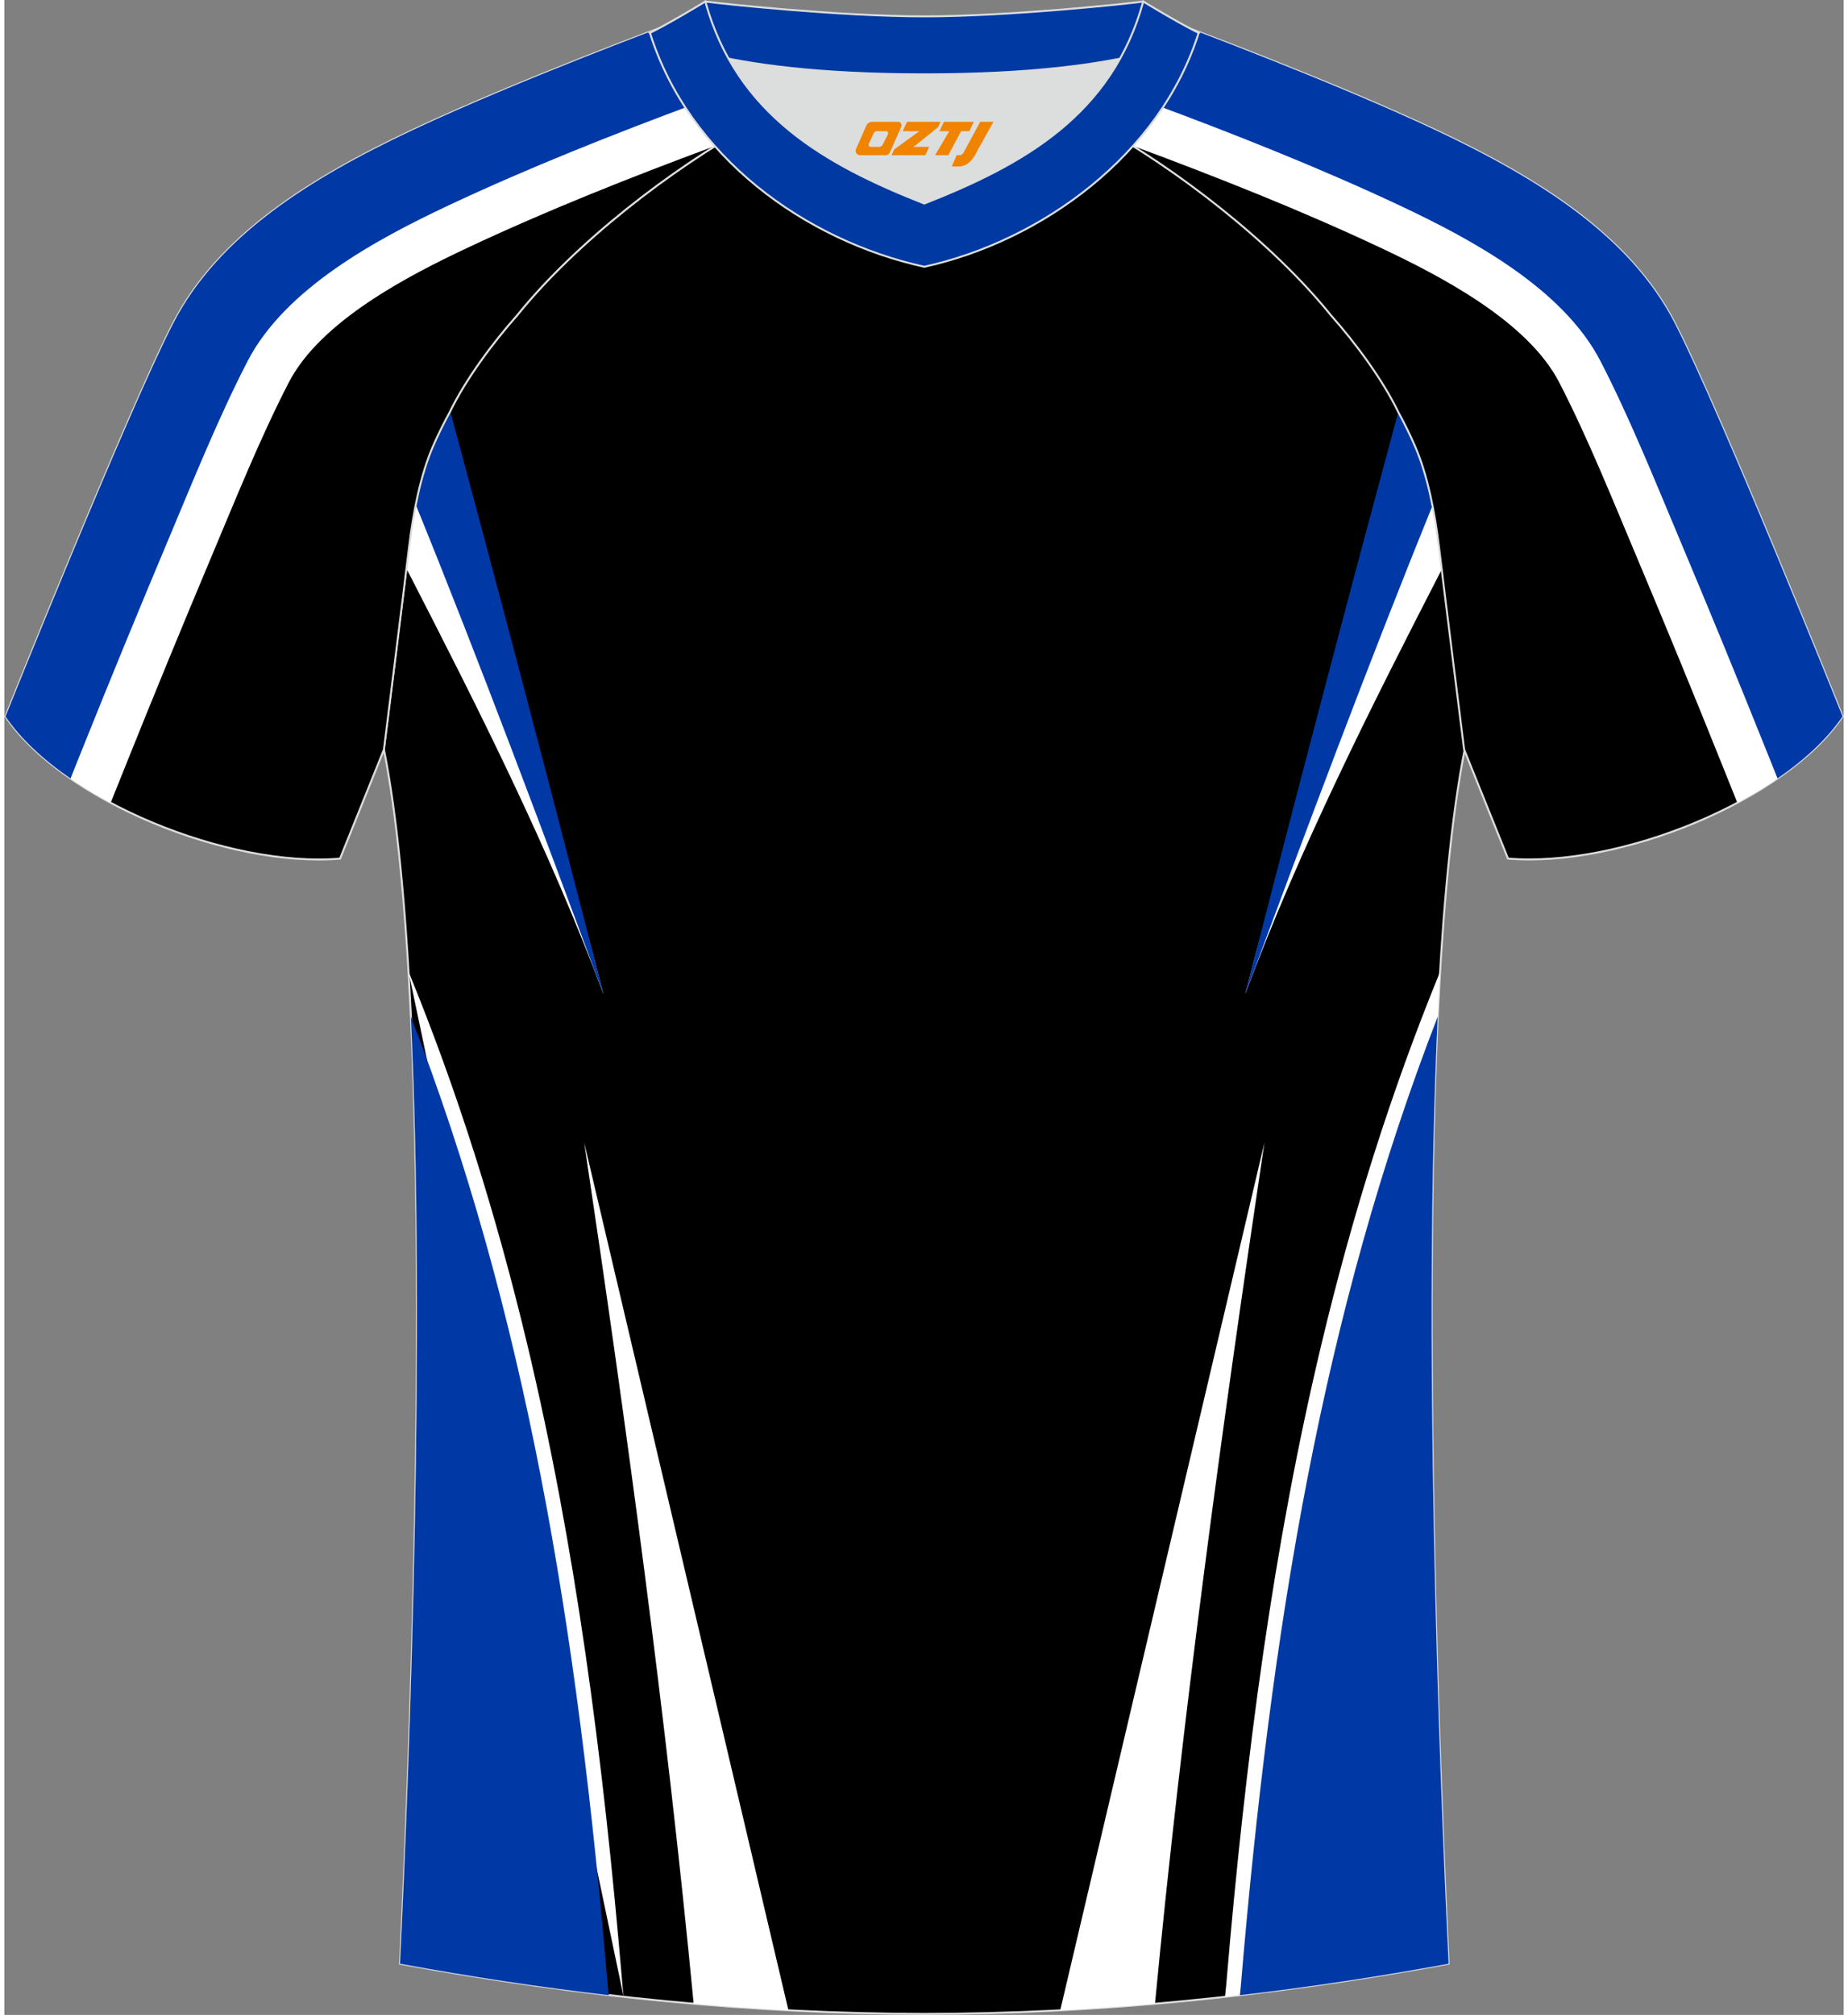 <?xml version="1.0" encoding="utf-8"?>
<!-- Generator: Adobe Illustrator 24.0.1, SVG Export Plug-In . SVG Version: 6.00 Build 0)  -->
<svg xmlns="http://www.w3.org/2000/svg" xmlns:xlink="http://www.w3.org/1999/xlink" version="1.1" id="图层_1" x="0px" y="0px" width="378px" height="412px" viewBox="0 0 375.12 410.8" enable-background="new 0 0 375.12 410.8" xml:space="preserve">
<rect x="0" y="0" width="375.12" height="410.8" fill="#808080" stroke="none"/>
<g>
	
		<path fill-rule="evenodd" clip-rule="evenodd" fill="#000001" stroke="#DCDDDD" stroke-width="0.4" stroke-miterlimit="22.926" d="   M292.73,111.46c1.28,10.58,4.87,39.18,5.13,41.24c-10.9,54.6-6,192.07-3.31,247.66c-36.98,6.78-71.95,10.21-106.93,10.24   c-34.97-0.04-69.96-3.47-106.92-10.24c2.69-55.59,7.59-193.07-3.31-247.66c0.26-2.06,3.85-30.66,5.13-41.24   c0.85-7.05,2.32-14.6,4.86-20.45c1.01-2.34,2.15-4.66,3.41-6.96c3.27-6.77,8.81-14.2,13.76-19.77   c11.93-14.82,31.37-29.81,47.81-38.9c3.96,3.45,8.45,6.67,13.62,9.66l1.87,1.05c6.12,2.94,13.03,4.41,19.8,4.42   c6.76-0.02,13.68-1.49,19.8-4.42l1.87-1.05c5.16-2.98,9.64-6.22,13.61-9.66c16.44,9.09,35.88,24.07,47.81,38.9   c4.94,5.57,10.48,13,13.76,19.77c1.25,2.31,2.4,4.63,3.41,6.96C290.41,96.86,291.88,104.42,292.73,111.46z"/>
	<g>
		<path fill-rule="evenodd" clip-rule="evenodd" fill="#FFFFFF" d="M120.22,406.41c-0.06-0.59-0.11-1-0.12-1.1v-0.01    c-3.94-46.82-9.66-89.66-19.29-130.03c-4.78-20.05-10.53-39.5-17.5-58.55c2.33,63.11-0.7,144.1-2.61,183.64    C94.1,402.82,107.24,404.83,120.22,406.41L120.22,406.41z M82.42,198.06c10.09,24.62,17.97,49.82,24.22,76.01    c9.72,40.73,15.48,83.8,19.43,130.8l0,0c0.04,0.47,0.12,1.25,0.21,2.04l0.02,0.2L82.42,198.06z"/>
	</g>
	<path fill-rule="evenodd" clip-rule="evenodd" fill="#0039A6" d="M82.91,207.29c23.34,60.18,33.98,124.11,40.17,197.81   c0.02,0.26,0.09,0.9,0.17,1.68c-13.96-1.62-28.11-3.76-42.56-6.41C82.71,358.82,85.95,271.53,82.91,207.29z"/>
	<path fill-rule="evenodd" clip-rule="evenodd" fill="#FFFFFF" d="M118.25,232.91c8.61,57.62,16.79,117.54,22.33,175.61   c6.47,0.56,12.91,1.01,19.33,1.34L118.25,232.91z"/>
	<path fill-rule="evenodd" clip-rule="evenodd" fill="#FFFFFF" d="M122.18,202.71c-11.08-29.76-25.58-58.41-40.2-86.84   c0.21-1.67,0.39-3.17,0.54-4.42c0.84-6.99,2.29-14.47,4.79-20.29C97.78,120.35,110.88,158.54,122.18,202.71z"/>
	<path fill-rule="evenodd" clip-rule="evenodd" fill="#0039A6" d="M122.18,202.71c-12.71-34.15-24.98-67.11-38.3-99.87   c0.85-4.24,1.99-8.34,3.5-11.84c1.01-2.34,2.15-4.66,3.41-6.96l0.13-0.26C99.07,113.97,109.98,155,122.18,202.71z"/>
	<path fill-rule="evenodd" clip-rule="evenodd" fill="#FFFFFF" d="M291.94,216.72c-6.97,19.05-12.72,38.5-17.5,58.55   c-9.63,40.37-15.35,83.21-19.29,130.03v0.01c-0.01,0.1-0.05,0.51-0.12,1.11c-2.03,0.25-4.06,0.48-6.08,0.71l0.02-0.2   c0.09-0.8,0.17-1.57,0.21-2.04l0,0c3.95-47,9.71-90.07,19.43-130.8c6.25-26.19,14.13-51.39,24.22-76.01   C292.47,204.05,292.18,210.3,291.94,216.72z"/>
	<path fill-rule="evenodd" clip-rule="evenodd" fill="#0039A6" d="M292.33,207.28c-23.34,60.18-33.98,124.11-40.17,197.81   c-0.02,0.26-0.09,0.9-0.17,1.69c13.96-1.62,28.11-3.76,42.56-6.41C292.54,358.81,289.29,271.53,292.33,207.28z"/>
	<path fill-rule="evenodd" clip-rule="evenodd" fill="#FFFFFF" d="M257,232.91c-8.61,57.63-16.79,117.54-22.33,175.62   c-6.47,0.56-12.91,1.01-19.33,1.34L257,232.91z"/>
	<path fill-rule="evenodd" clip-rule="evenodd" fill="#FFFFFF" d="M253.07,202.71c11.08-29.76,25.58-58.41,40.2-86.84   c-0.21-1.67-0.39-3.17-0.54-4.42c-0.84-7-2.3-14.51-4.78-20.34C277.48,120.3,264.37,158.51,253.07,202.71z"/>
	<path fill-rule="evenodd" clip-rule="evenodd" fill="#0039A6" d="M253.07,202.71c12.71-34.15,24.99-67.11,38.3-99.87   c-0.85-4.24-1.97-8.34-3.46-11.83c-1.01-2.33-2.16-4.65-3.41-6.96l-0.15-0.31C276.19,113.92,265.28,154.98,253.07,202.71z"/>
	
		<path fill-rule="evenodd" clip-rule="evenodd" fill="#000001" stroke="#DCDDDD" stroke-width="0.4" stroke-miterlimit="22.926" d="   M222.74,25.38c7.1-6.19,12.52-13.04,17.07-20.3c0,0,30.76,11.42,52,21.41s39.72,21.69,48.83,39.33   c9.12,17.63,34.26,80.24,34.26,80.24c-11.61,17.12-45.46,30.89-68.23,28.99l-8.95-22.23c0,0-3.82-30.38-5.14-41.36   c-0.85-7.04-2.32-14.6-4.86-20.45c-1.01-2.34-2.16-4.66-3.41-6.96c-3.28-6.77-8.81-14.2-13.76-19.77   C258.62,49.47,239.18,34.47,222.74,25.38z"/>
	<path fill-rule="evenodd" clip-rule="evenodd" fill="#FFFFFF" d="M230.6,29.9c16.68,6.19,33.87,12.99,49.94,20.55   c12.2,5.74,30.1,14.98,36.58,27.53c5.78,11.19,10.86,23.86,15.76,35.49c5.93,14.1,11.76,28.26,17.45,42.45l3.11,7.75   c9.19-4.9,16.98-11.01,21.46-17.61c0,0-25.14-62.61-34.26-80.24c-9.11-17.64-27.59-29.34-48.83-39.33s-52-21.41-52-21.41   c-4.55,7.26-9.97,14.11-17.07,20.3c2.39,1.32,4.84,2.77,7.33,4.32L230.6,29.9z"/>
	<path fill-rule="evenodd" clip-rule="evenodd" fill="#0039A6" d="M233.89,21.04c16.93,6.28,34.37,13.18,50.68,20.85   c14.55,6.84,33.26,16.86,40.96,31.74c5.9,11.42,11.07,24.29,16.07,36.17c5.95,14.14,11.8,28.36,17.51,42.6l2.53,6.31   c5.56-3.83,10.19-8.12,13.26-12.65c0,0-25.14-62.61-34.26-80.24c-9.11-17.64-27.59-29.34-48.83-39.33   c-21.24-9.99-52-21.41-52-21.41c-3.09,4.94-6.59,9.69-10.75,14.17L233.89,21.04z"/>
	
		<path fill-rule="evenodd" clip-rule="evenodd" fill="#000001" stroke="#DCDDDD" stroke-width="0.4" stroke-miterlimit="22.926" d="   M152.39,25.39c-7.1-6.19-12.52-13.04-17.07-20.3c0,0-30.76,11.42-52,21.41S43.6,48.19,34.49,65.83   c-9.12,17.63-34.26,80.24-34.26,80.24c11.61,17.12,45.46,30.89,68.23,28.99l8.95-22.23c0,0,3.82-30.38,5.14-41.36   c0.85-7.04,2.32-14.6,4.86-20.45c1.01-2.34,2.16-4.66,3.41-6.96c3.28-6.77,8.81-14.2,13.76-19.77   C116.51,49.48,135.95,34.48,152.39,25.39z"/>
	<path fill-rule="evenodd" clip-rule="evenodd" fill="#FFFFFF" d="M144.53,29.91c-16.68,6.19-33.87,12.99-49.94,20.55   C82.38,56.19,64.49,65.44,58,77.99c-5.78,11.19-10.86,23.86-15.76,35.49c-5.93,14.1-11.76,28.26-17.45,42.45l-3.11,7.75   c-9.19-4.9-16.98-11.01-21.46-17.61c0,0,25.14-62.61,34.26-80.24c9.12-17.64,27.6-29.34,48.84-39.33s52-21.41,52-21.41   c4.55,7.26,9.97,14.11,17.07,20.3c-2.39,1.32-4.84,2.77-7.33,4.32L144.53,29.91z"/>
	<path fill-rule="evenodd" clip-rule="evenodd" fill="#0039A6" d="M141.24,21.04c-16.93,6.28-34.37,13.18-50.68,20.85   C76.01,48.74,57.3,58.76,49.6,73.64c-5.9,11.42-11.08,24.29-16.07,36.17c-5.95,14.14-11.8,28.36-17.51,42.6l-2.53,6.31   c-5.56-3.83-10.19-8.12-13.26-12.65c0,0,25.14-62.61,34.26-80.24C43.6,48.19,62.08,36.49,83.32,26.5s52-21.41,52-21.41   c3.09,4.94,6.59,9.69,10.75,14.17L141.24,21.04z"/>
	<path fill-rule="evenodd" clip-rule="evenodd" fill="#DCDDDD" d="M147.7,11.97c8.45,15.12,23.39,23.04,39.92,29.53   c16.55-6.51,31.48-14.4,39.92-29.54c-8.65,1.72-21.45,3.2-39.92,3.2C169.15,15.17,156.35,13.69,147.7,11.97z"/>
	
		<path fill-rule="evenodd" clip-rule="evenodd" fill="#0039A2" stroke="#DCDDDD" stroke-width="0.4" stroke-miterlimit="22.926" d="   M187.62,3.34c-17.28,0-41.78-2.62-44.66-3.03c0,0-5.53,4.61-11.29,6.4c0,0,11.78,8.45,55.95,8.45s55.95-8.45,55.95-8.45   c-5.76-1.78-11.29-6.4-11.29-6.4C229.39,0.73,204.9,3.34,187.62,3.34z"/>
	
		<path fill-rule="evenodd" clip-rule="evenodd" fill="#0039A2" stroke="#DCDDDD" stroke-width="0.4" stroke-miterlimit="22.926" d="   M187.62,54.39c23.96-5.25,48.15-22.87,55.95-47.68c-4.43-2.2-11.29-6.4-11.29-6.4c-6.4,23.1-24.3,33.18-44.66,41.19   c-20.33-8-38.27-18.12-44.66-41.19c0,0-6.86,4.19-11.29,6.4C139.58,31.9,163.27,49.05,187.62,54.39z"/>
	
</g>
<g>
	<path fill="#F08300" d="M199.02,24.84l-3.4,6.3c-0.2,0.3-0.5,0.5-0.8,0.5h-0.6l-1,2.3h1.2c2,0.1,3.2-1.5,3.9-3L201.72,24.84h-2.5L199.02,24.84z"/>
	<polygon fill="#F08300" points="191.82,24.84 ,197.72,24.84 ,196.82,26.74 ,195.12,26.74 ,192.52,31.64 ,189.82,31.64 ,192.72,26.74 ,190.72,26.74 ,191.62,24.84"/>
	<polygon fill="#F08300" points="185.82,29.94 ,185.32,29.94 ,185.82,29.64 ,190.42,25.94 ,190.92,24.84 ,184.12,24.84 ,183.82,25.44 ,183.22,26.74 ,186.02,26.74 ,186.62,26.74 ,181.52,30.44    ,180.92,31.64 ,187.52,31.64 ,187.82,31.64 ,188.62,29.94"/>
	<path fill="#F08300" d="M182.32,24.84H177.02C176.52,24.84,176.02,25.14,175.82,25.54L173.72,30.34C173.42,30.94,173.82,31.64,174.52,31.64h5.2c0.4,0,0.7-0.2,0.9-0.6L182.92,25.84C183.12,25.34,182.82,24.84,182.32,24.84z M180.22,27.34L179.12,29.54C178.92,29.84,178.62,29.94,178.52,29.94l-1.8,0C176.52,29.94,176.12,29.84,176.32,29.24l1-2.1c0.1-0.3,0.4-0.4,0.7-0.4h1.9   C180.12,26.74,180.32,27.04,180.22,27.34z"/>
</g>
</svg>